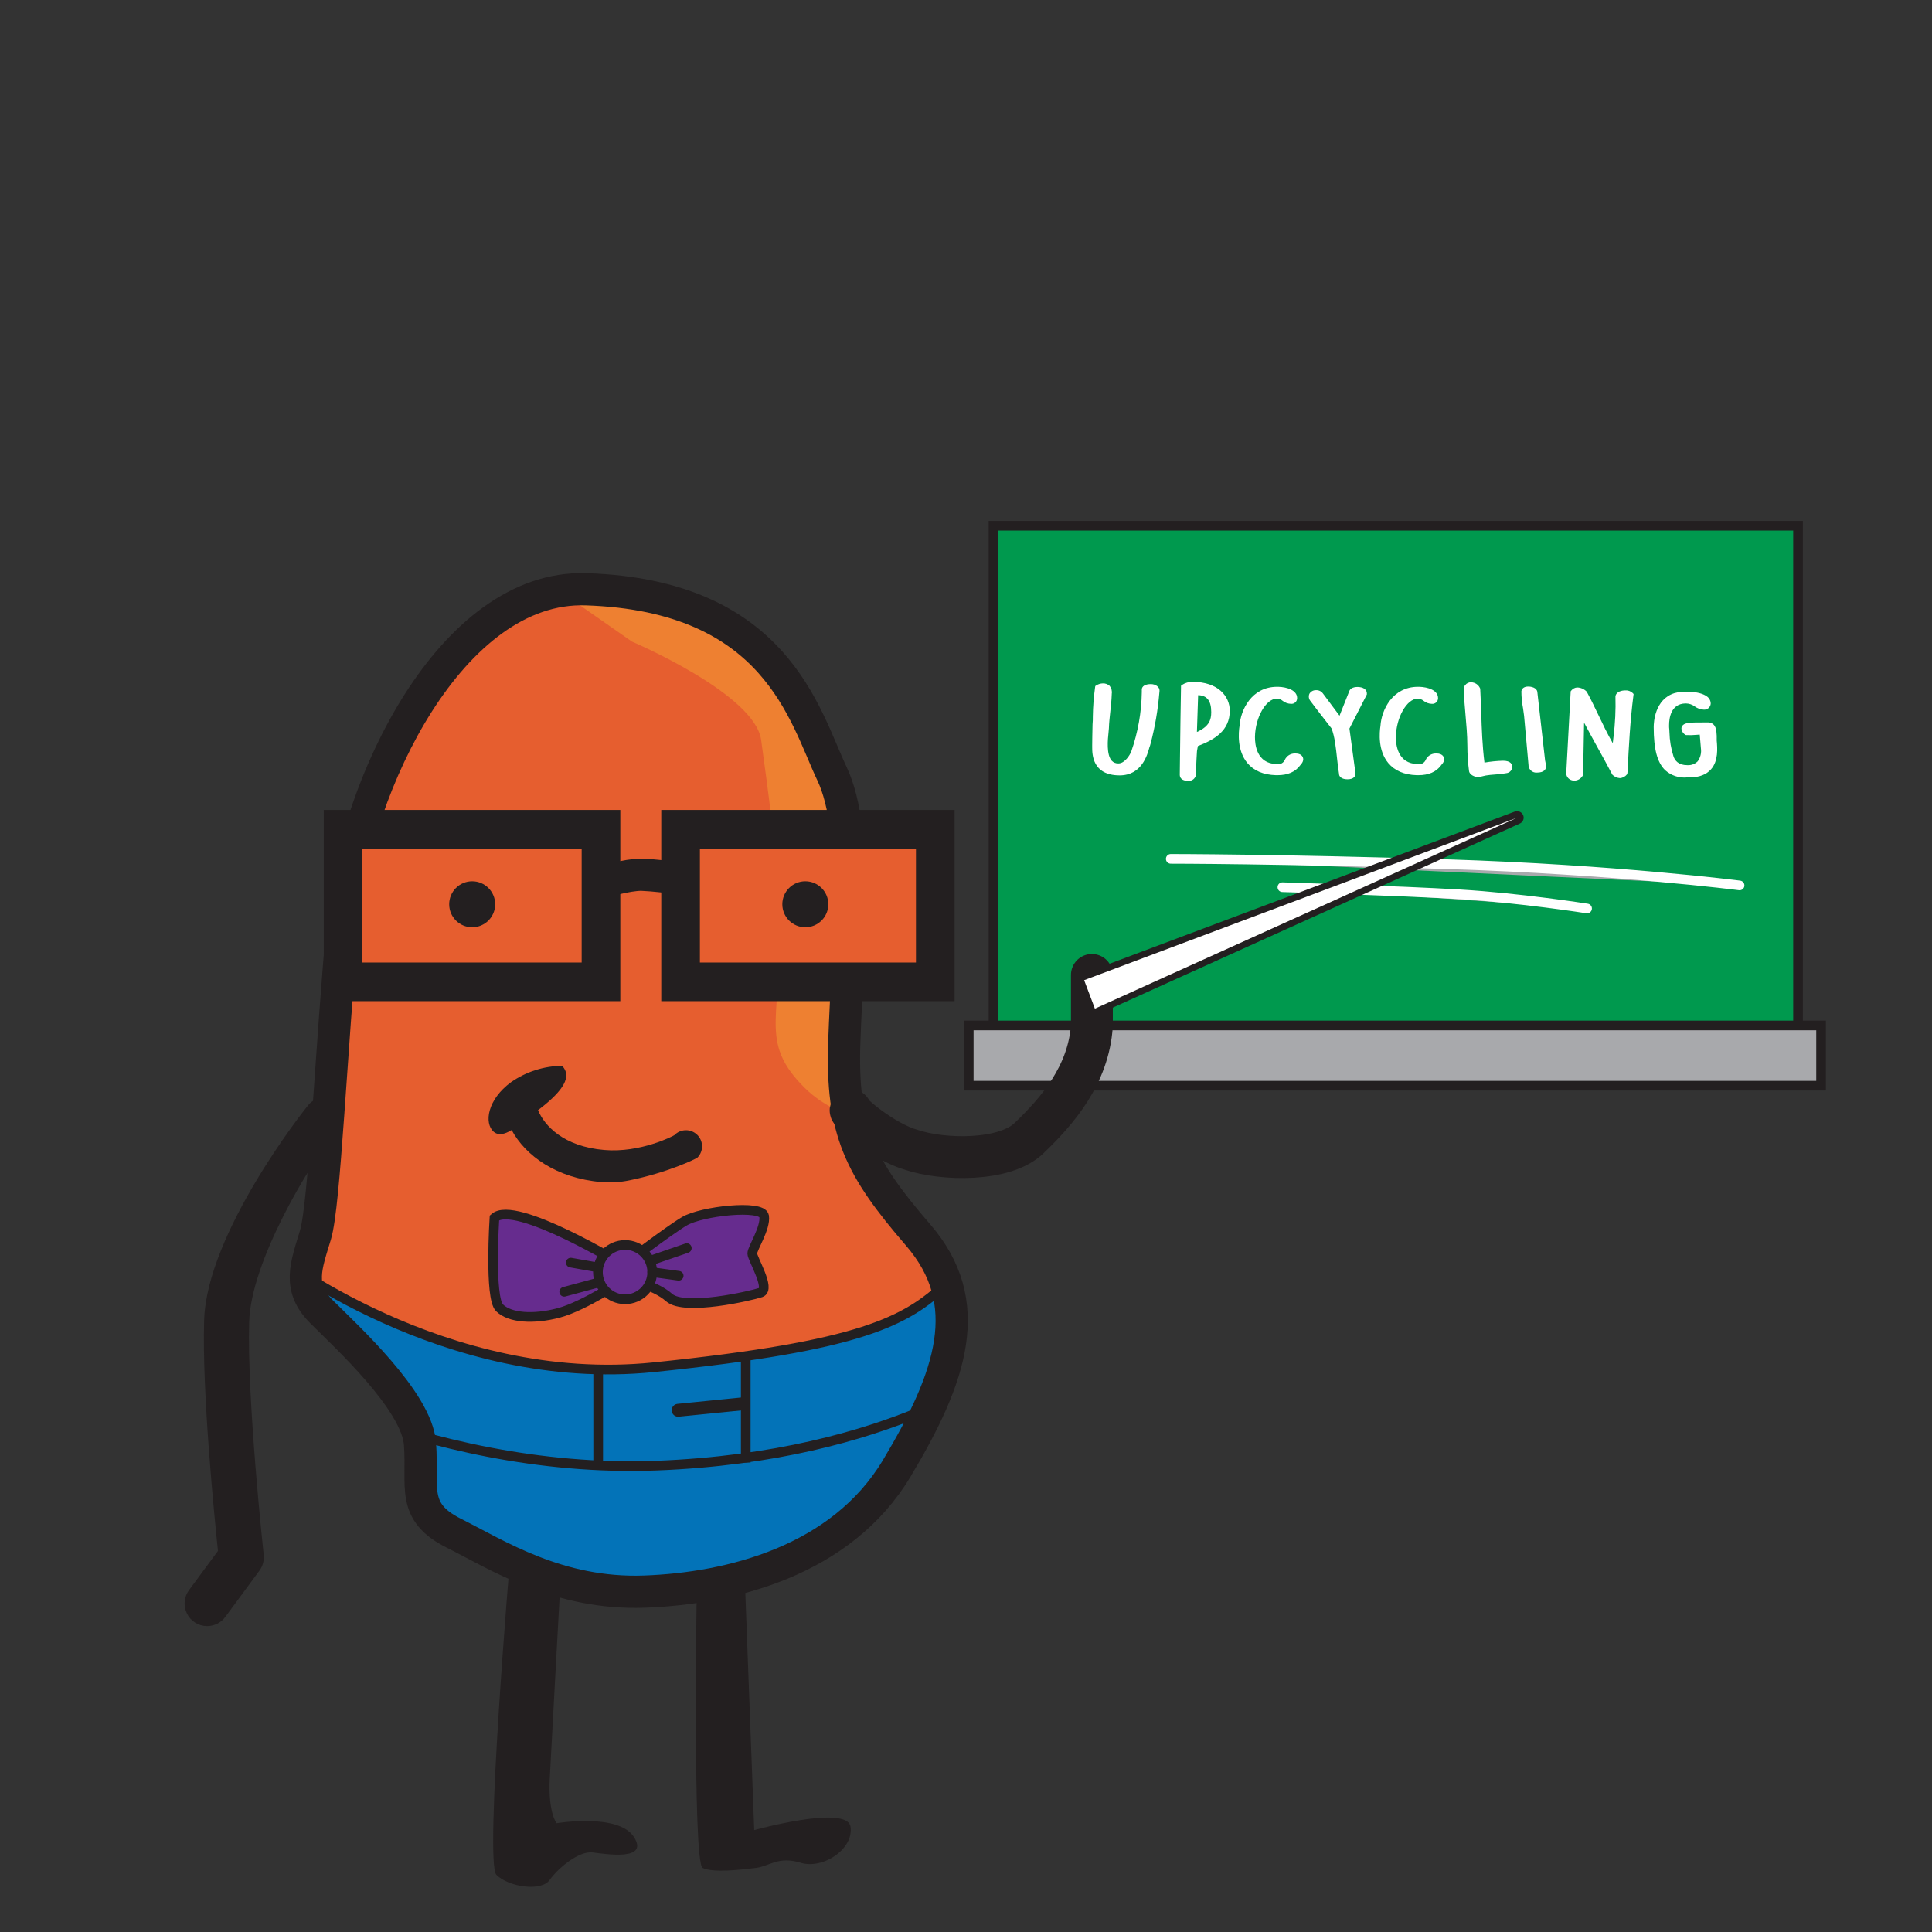 <svg id="e3dbsp18orfi1" xmlns="http://www.w3.org/2000/svg" xmlns:xlink="http://www.w3.org/1999/xlink" viewBox="0 0 600 600" shape-rendering="geometricPrecision" text-rendering="geometricPrecision"><rect x="0" y="0" width="600" height="600" fill="#333333" stroke="none"/><style><![CDATA[#e3dbsp18orfi41_to {animation: e3dbsp18orfi41_to__to 3000ms linear infinite normal forwards}@keyframes e3dbsp18orfi41_to__to { 0% {transform: translate(198.37px,280.83px)} 16.667% {transform: translate(220.37px,280.83px)} 50% {transform: translate(220.37px,280.83px)} 66.667% {transform: translate(200.37px,280.83px)} 100% {transform: translate(200.37px,280.83px)} }#e3dbsp18orfi41_ts {animation: e3dbsp18orfi41_ts__ts 3000ms linear infinite normal forwards}@keyframes e3dbsp18orfi41_ts__ts { 0% {transform: scale(1,1)} 83.333% {transform: scale(1,1)} 86.667% {transform: scale(1,0.064)} 90% {transform: scale(1,1)} 93.333% {transform: scale(1,0.022)} 96.667% {transform: scale(1,1)} 100% {transform: scale(1,1)} }#e3dbsp18orfi45 {animation: e3dbsp18orfi45__m 3000ms linear infinite normal forwards}@keyframes e3dbsp18orfi45__m { 0% {d: path('M262.212,334.76C261.337,335.197,272.48,344.739,281.17,347.13C290.663,350.324,310.122,350.89,317.707,343.328C326.233,335.139,336.088,323.946,337.097,308.46L337.097,292.775')} 16.667% {d: path('M262.212,334.76C261.337,335.197,284.926,351.778,309.276,358.585C334.428,366.998,357.098,362.935,372.312,347.744C386.86,334.336,392.181,320.671,393.19,305.185L393.19,293.541')} 50% {d: path('M262.212,334.76C261.337,335.197,284.926,351.778,309.276,358.585C334.428,366.998,357.098,362.935,372.312,347.744C386.86,334.336,392.181,320.671,393.19,305.185L393.19,293.541')} 66.667% {d: path('M262.212,334.76C261.337,335.197,272.729,344.88,281.732,347.359C291.539,350.657,311.061,351.131,318.799,343.416C327.445,335.122,337.21,323.88,338.219,308.394L338.219,292.79')} 100% {d: path('M262.212,334.76C261.337,335.197,272.729,344.88,281.732,347.359C291.539,350.657,311.061,351.131,318.799,343.416C327.445,335.122,337.21,323.88,338.219,308.394L338.219,292.79')} }#e3dbsp18orfi46_to {animation: e3dbsp18orfi46_to__to 3000ms linear infinite normal forwards}@keyframes e3dbsp18orfi46_to__to { 0% {transform: translate(339.19px,309.736px)} 16.667% {transform: translate(399.19px,309.736px)} 50% {transform: translate(399.19px,309.736px)} 66.667% {transform: translate(339.19px,309.736px)} 100% {transform: translate(339.19px,309.736px)} }#e3dbsp18orfi46_tr {animation: e3dbsp18orfi46_tr__tr 3000ms linear infinite normal forwards}@keyframes e3dbsp18orfi46_tr__tr { 0% {transform: rotate(-10.381deg)} 16.667% {transform: rotate(-10.381deg)} 33.333% {transform: rotate(-10.381deg)} 35.667% {transform: rotate(-15.377deg)} 38% {transform: rotate(-10.381deg)} 40.667% {transform: rotate(-15.38deg)} 43.333% {transform: rotate(-10.381deg)} 45.667% {transform: rotate(-15.38deg)} 48% {transform: rotate(-10.381deg)} 50% {transform: rotate(-10.381deg)} 66.667% {transform: rotate(-10.381deg)} 100% {transform: rotate(-10.381deg)} }]]></style><defs><clipPath id="e3dbsp18orfi2"><path id="e3dbsp18orfi3" d="M182,183C140,181.65,110.39,244.12,106.57,285.18C102.75,326.24,100.84,373.98,97.97,383.53C95.1,393.08,92.24,399.76,99.88,407.4C107.52,415.04,129.48,435.09,130.44,448.46C131.4,461.83,127.57,469.46,140.94,476.15C154.31,482.84,173.41,495.25,200.14,494.29C226.87,493.33,261.25,484.74,278.44,456.1C295.63,427.46,303.27,404.53,285.13,383.53C266.99,362.53,261.25,351.06,262.21,323.37C263.17,295.68,266.98,258.44,258.39,240.3C249.8,222.16,241.15,184.93,182,183Z" fill="none" stroke="none" stroke-width="1"/></clipPath></defs><g id="e3dbsp18orfi4"><rect id="e3dbsp18orfi5" width="249.84" height="161.79" rx="0" ry="0" transform="matrix(1 0 0 1 308.55 163.27)" fill="rgb(0,153,78)" stroke="rgb(35,31,32)" stroke-width="3" stroke-miterlimit="10"/><rect id="e3dbsp18orfi6" width="264.7" height="18.71" rx="0" ry="0" transform="matrix(1 0 0 1 300.85 318.46)" fill="rgb(168,169,172)" stroke="rgb(35,31,32)" stroke-width="3" stroke-miterlimit="10"/><path id="e3dbsp18orfi7" d="M363.59,266.73C363.59,266.73,397.16,266.73,449.44,268.38C501.72,270.03,540.24,274.98,540.24,274.98" fill="rgb(168,169,172)" stroke="rgb(255,255,255)" stroke-width="3" stroke-linecap="round" stroke-miterlimit="10"/><path id="e3dbsp18orfi8" d="M398.26,275.53C398.26,275.53,434.58,276.64,453.26,277.74C471.94,278.84,492.88,282.14,492.88,282.14" fill="rgb(168,169,172)" stroke="rgb(255,255,255)" stroke-width="3" stroke-linecap="round" stroke-miterlimit="10"/><path id="e3dbsp18orfi9" d="M357.41,212.45C355.68,212.45,354.6,213.1,354.6,214.15L354.6,214.92C354.505,221.184,353.407,227.393,351.35,233.31C351,234.31,349.35,237.09,347.35,237.09C346.568,237.134,345.807,236.83,345.27,236.26C343.56,234.38,344.02,229.67,344.27,227.41C344.32,226.9,344.36,226.48,344.38,226.15C344.43,224.44,344.63,222.7,344.81,221.02C344.99,219.34,345.2,217.51,345.26,215.69L345.26,215.5C345.413,214.624,345.183,213.725,344.63,213.03C344.044,212.469,343.249,212.182,342.44,212.24C341.763,212.259,341.103,212.459,340.53,212.82L340.15,213.06L340.08,213.5C339.666,216.483,339.435,219.489,339.39,222.5C339.39,223.3,339.39,224.11,339.3,224.93C339.24,226.59,339.19,231.13,339.19,231.37L339.19,232C339.19,234.18,339.19,240.8,347.72,240.8C354.55,240.8,356.33,234.49,357.01,231.91C357.051,231.832,357.088,231.752,357.12,231.67L357.32,230.97C358.688,225.766,359.601,220.452,360.05,215.09L360.1,214.56L360.1,214.46C360.12,213.37,358.9,212.45,357.41,212.45Z" fill="rgb(255,255,255)" stroke="none" stroke-width="1"/><path id="e3dbsp18orfi10" d="M370.34,211.75C369.194,211.739,368.071,212.066,367.11,212.69L366.77,212.98L366.77,213.42C366.69,216.67,366.53,228.95,366.44,236.29L366.39,240.5L366.39,240.65C366.39,241.54,367.04,242.49,368.87,242.49C369.884,242.639,370.871,242.084,371.27,241.14L371.35,240.96L371.42,239.35C371.51,237.35,371.66,234.04,371.73,233.27L372.01,231.69C377.22,229.69,381.92,226.91,381.92,220.69C381.9,216.26,378.32,211.75,370.34,211.75ZM371.72,227.12L372.09,215.89C374.86,215.97,376.16,217.65,376.16,221.15C376.16,223.61,375.48,225.47,372.11,227.15L371.72,227.31Z" fill="rgb(255,255,255)" stroke="none" stroke-width="1"/><path id="e3dbsp18orfi11" d="M402.4,234L402.24,234C400.852,233.94,399.568,234.732,399,236C398.619,236.916,397.659,237.45,396.68,237.29L396.43,237.29C390.29,237.12,389.71,231.29,389.74,228.82C389.83,222.82,393.15,216.97,396.53,216.97L396.53,216.97L396.7,216.97C397.311,217.025,397.89,217.266,398.36,217.66C399.089,218.234,399.983,218.556,400.91,218.58C401.407,218.628,401.902,218.463,402.27,218.125C402.638,217.788,402.845,217.31,402.84,216.81C402.84,214.35,399.71,213.38,397,213.29L396.62,213.29C388.62,213.29,385.27,220.57,384.96,225.37C384.61,227.57,384.16,233.09,387.38,236.97C389.38,239.36,392.33,240.62,396.23,240.74L396.73,240.74C399.93,240.74,402.2,239.74,403.73,237.74C403.842,237.574,403.965,237.417,404.1,237.27C404.484,236.878,404.708,236.358,404.73,235.81C404.72,234.9,404,234,402.4,234Z" fill="rgb(255,255,255)" stroke="none" stroke-width="1"/><path id="e3dbsp18orfi12" d="M422.15,213.37C420.8,213.23,419.32,213.58,419,214.71L416,222.27L410.83,215.34C410.321,214.657,409.5,214.28,408.65,214.34C407.83,214.325,407.065,214.753,406.65,215.46C406.306,216.232,406.451,217.135,407.02,217.76C407.92,219.04,412.47,224.86,413.51,226.2C414.51,228.66,414.87,232.2,415.24,235.59C415.43,237.36,415.62,239.03,415.88,240.53L415.88,240.68C416.05,241.18,416.62,242.02,418.48,242.02C420.34,242.02,420.97,241.11,420.97,240.25L419.08,226.25L424.49,215.67L424.49,215.29C424.47,214.48,423.86,213.56,422.15,213.37Z" fill="rgb(255,255,255)" stroke="none" stroke-width="1"/><path id="e3dbsp18orfi13" d="M446.18,234L446,234C444.612,233.94,443.328,234.732,442.76,236C442.379,236.916,441.419,237.45,440.44,237.29L440.2,237.29C434.05,237.12,433.47,231.29,433.51,228.82C433.59,222.82,436.91,216.97,440.29,216.97L440.29,216.97L440.46,216.97C441.073,217.028,441.655,217.269,442.13,217.66C442.854,218.235,443.746,218.558,444.67,218.58C445.167,218.628,445.662,218.463,446.03,218.125C446.398,217.788,446.605,217.31,446.6,216.81C446.6,214.35,443.47,213.38,440.76,213.29L440.38,213.29C432.38,213.29,429.03,220.57,428.72,225.37C428.38,227.57,427.92,233.09,431.14,236.97C433.14,239.36,436.09,240.62,439.99,240.74L440.49,240.74C443.69,240.74,445.96,239.74,447.49,237.74C447.596,237.573,447.716,237.415,447.85,237.27C448.238,236.881,448.463,236.359,448.48,235.81C448.5,234.9,447.78,234,446.18,234Z" fill="rgb(255,255,255)" stroke="none" stroke-width="1"/><path id="e3dbsp18orfi14" d="M466.75,236.25C464.825,236.305,462.907,236.499,461.01,236.83C460.36,231.66,460.16,226.37,460.01,221.26C459.92,218.89,459.83,216.45,459.7,214.06L459.7,213.89L459.63,213.73C459.146,212.641,458.081,211.926,456.89,211.89C456.134,211.854,455.413,212.209,454.98,212.83L454.79,213.1L454.79,217.94L455.5,226.59C455.63,228.19,455.67,229.82,455.7,231.59C455.704,234.266,455.885,236.938,456.24,239.59C456.5,240.65,457.97,241.3,458.92,241.3C459.528,241.282,460.13,241.181,460.71,241C460.956,240.928,461.207,240.871,461.46,240.83C462.3,240.68,463.26,240.61,464.27,240.53C465.445,240.479,466.615,240.342,467.77,240.12C468.816,240.033,469.628,239.17,469.65,238.12C469.62,237.43,469.25,236.25,466.75,236.25Z" fill="rgb(255,255,255)" stroke="none" stroke-width="1"/><path id="e3dbsp18orfi15" d="M479.85,236.23L477.43,214.88L477.43,214.88C477.27,213.59,475.57,213.18,474.48,213.21C473.11,213.26,472.57,213.99,472.48,214.69C472.484,216.473,472.658,218.251,473,220C473.12,220.78,473.24,221.57,473.32,222.33L474.7,237.7L474.7,237.85C474.871,239.116,475.996,240.031,477.27,239.94C479.71,239.94,480.08,238.77,480.14,238.17C480.126,237.672,480.063,237.176,479.95,236.69C479.91,236.54,479.87,236.37,479.85,236.23Z" fill="rgb(255,255,255)" stroke="none" stroke-width="1"/><path id="e3dbsp18orfi16" d="M504.76,214.41C503.57,214.41,502.14,214.81,501.76,215.94L501.69,216.11L501.69,216.3C501.809,220.479,501.609,224.661,501.09,228.81L500.86,230.81C499.18,227.88,497.79,224.97,496.44,222.13C495.31,219.77,494.15,217.33,492.84,214.94L492.76,214.79L492.63,214.67C491.853,213.929,490.824,213.51,489.75,213.5C489.063,213.555,488.43,213.891,488,214.43L487.79,214.69L486.4,240.24L486.4,240.29C486.509,241.281,487.223,242.099,488.19,242.34C488.425,242.405,488.667,242.438,488.91,242.44C489.953,242.418,490.913,241.868,491.46,240.98L491.64,240.74L491.95,224.43C493.27,226.92,494.65,229.43,495.95,231.8C497.52,234.63,499.15,237.56,500.66,240.46L500.8,240.66C501.427,241.245,502.235,241.598,503.09,241.66C503.936,241.594,504.718,241.181,505.25,240.52L505.37,240.33L505.46,239.59C505.83,231.8,506.28,223.59,507.27,216.01L507.33,215.54L507,215.19C506.392,214.633,505.582,214.351,504.76,214.41Z" fill="rgb(255,255,255)" stroke="none" stroke-width="1"/><path id="e3dbsp18orfi17" d="M533.14,229.94L533.14,229.51C533.14,229.18,533.14,228.85,533.14,228.51C533.05,226.74,532.95,224.73,530.77,224.36L528.8,224.36C525.32,224.36,523.44,224.36,522.61,225.22C522.339,225.482,522.184,225.843,522.18,226.22C522.242,227.057,522.719,227.808,523.45,228.22L523.61,228.29L523.78,228.29C524.811,228.335,525.843,228.308,526.87,228.21L527.87,228.14L528.23,232.38C528.445,233.812,528.086,235.272,527.23,236.44C526.435,237.23,525.351,237.66,524.23,237.63L524,237.63C521.22,237.63,520.14,236.16,519.72,234.91C518.941,232.487,518.517,229.964,518.46,227.42C518.46,226.89,518.39,226.35,518.35,225.86L518.35,225.16C518.35,223.16,518.84,218.61,523.35,218.46L523.57,218.46C524.557,218.471,525.516,218.793,526.31,219.38C527.111,219.979,528.071,220.327,529.07,220.38C529.615,220.438,530.161,220.27,530.579,219.915C530.997,219.559,531.25,219.048,531.28,218.5C531.268,217.593,530.807,216.75,530.05,216.25C527.79,214.59,522.53,214.49,520.05,215.25C513.88,217.15,513.57,224.37,513.57,225.8C513.57,232.68,514.67,236.8,517.14,239.2C518.98,240.853,521.426,241.665,523.89,241.44L525,241.44C527.81,241.36,529.94,240.52,531.33,238.96C533.7,236.35,533.35,232.28,533.14,229.94Z" fill="rgb(255,255,255)" stroke="none" stroke-width="1"/><path id="e3dbsp18orfi18" d="M182,183C140,181.65,110.39,244.12,106.57,285.18C102.75,326.24,100.84,373.98,97.97,383.53C95.1,393.08,92.24,399.76,99.88,407.4C107.52,415.04,129.48,435.09,130.44,448.46C131.4,461.83,127.57,469.46,140.94,476.15C154.31,482.84,173.41,495.25,200.14,494.29C226.87,493.33,261.25,484.74,278.44,456.1C295.63,427.46,303.27,404.53,285.13,383.53C266.99,362.53,261.25,351.06,262.21,323.37C263.17,295.68,266.98,258.44,258.39,240.3C249.8,222.16,241.15,184.93,182,183Z" fill="rgb(230,94,47)" stroke="none" stroke-width="1"/><g id="e3dbsp18orfi19" clip-path="url(#e3dbsp18orfi2)"><path id="e3dbsp18orfi20" d="M155.21,170.61L196.27,199.26C196.27,199.26,234.47,215.49,236.38,229.81C238.29,244.13,242.11,268.96,242.11,292.81C242.11,316.66,236.38,324.33,249.75,337.69C263.12,351.05,282.21,348.2,282.21,348.2L317.54,260.35L283.17,147.69L203,151.51Z" fill="rgb(238,128,49)" stroke="none" stroke-width="1"/></g><g id="e3dbsp18orfi21" clip-path="url(#e3dbsp18orfi2)"><path id="e3dbsp18orfi22" d="M84.55,389.28C84.55,389.28,138,431.29,203,424.61C268,417.93,281.3,410.28,293.71,398.82C306.12,387.36,321.4,427.47,321.4,427.47L343.4,519.14L147.58,555.42L70.23,499.09Z" fill="rgb(3,115,184)" stroke="rgb(35,31,32)" stroke-width="3" stroke-miterlimit="10"/><path id="e3dbsp18orfi23" d="M69.28,420.79C69.28,420.79,130.39,458,203.91,455.16C277.43,452.32,312.77,423.65,312.77,423.65" fill="none" stroke="rgb(35,31,32)" stroke-width="3" stroke-miterlimit="10"/><line id="e3dbsp18orfi24" x1="185.77" y1="425.56" x2="185.77" y2="455.07" fill="none" stroke="rgb(35,31,32)" stroke-width="3" stroke-miterlimit="10"/><line id="e3dbsp18orfi25" x1="231.6" y1="454.21" x2="231.6" y2="421.74" fill="none" stroke="rgb(35,31,32)" stroke-width="3" stroke-miterlimit="10"/><line id="e3dbsp18orfi26" x1="210.6" y1="437.97" x2="230.6" y2="435.97" fill="none" stroke="rgb(35,31,32)" stroke-width="4" stroke-linecap="round" stroke-miterlimit="10"/></g><path id="e3dbsp18orfi27" d="M182,183C140,181.65,110.39,244.12,106.57,285.18C102.75,326.24,100.84,373.98,97.97,383.53C95.1,393.08,92.24,399.76,99.88,407.4C107.52,415.04,129.48,435.09,130.44,448.46C131.4,461.83,127.57,469.46,140.94,476.15C154.31,482.84,173.41,495.25,200.14,494.29C226.87,493.33,261.25,484.74,278.44,456.1C295.63,427.46,303.27,404.53,285.13,383.53C266.99,362.53,261.25,351.06,262.21,323.37C263.17,295.68,266.98,258.44,258.39,240.3C249.8,222.16,241.15,184.93,182,183Z" fill="none" stroke="rgb(35,31,32)" stroke-width="10" stroke-miterlimit="10"/><path id="e3dbsp18orfi28" d="M153.55,378.22C159.88,372.42,193.55,392.97,193.55,392.97C193.55,392.97,207.25,382.43,212.55,379.27C217.85,376.11,236.78,374,237.31,377.69C237.84,381.38,233.62,387.69,233.62,389.28C233.62,390.87,239.42,400.34,236.26,401.4C233.1,402.46,212.55,407.19,207.81,402.98C203.07,398.77,194.11,397.18,194.11,397.18C194.11,397.18,181.47,405.61,173.56,407.72C165.65,409.83,158.29,409.3,155.12,406.14C151.95,402.98,153.55,378.22,153.55,378.22Z" fill="rgb(102,44,142)" stroke="rgb(35,31,32)" stroke-width="3" stroke-miterlimit="10"/><circle id="e3dbsp18orfi29" r="8.43" transform="matrix(1 0 0 1 194.12 395.07)" fill="rgb(102,44,142)" stroke="rgb(35,31,32)" stroke-width="3" stroke-miterlimit="10"/><line id="e3dbsp18orfi30" x1="202.16" y1="391.45" x2="213.29" y2="387.61" fill="none" stroke="rgb(35,31,32)" stroke-width="3" stroke-linecap="round" stroke-miterlimit="10"/><line id="e3dbsp18orfi31" x1="202.55" y1="395.07" x2="210.77" y2="396.2" fill="none" stroke="rgb(35,31,32)" stroke-width="3" stroke-linecap="round" stroke-miterlimit="10"/><line id="e3dbsp18orfi32" x1="186.09" y1="398.24" x2="175.22" y2="401.18" fill="none" stroke="rgb(35,31,32)" stroke-width="3" stroke-linecap="round" stroke-miterlimit="10"/><line id="e3dbsp18orfi33" x1="184.96" y1="393.48" x2="177.26" y2="392.12" fill="none" stroke="rgb(35,31,32)" stroke-width="3" stroke-linecap="round" stroke-miterlimit="10"/><path id="e3dbsp18orfi34" d="M158.72,336.07C163.37,332.833,168.885,331.067,174.55,331C177.79,334.24,174.81,338.73,168.08,344C167.75,344.25,167.43,344.51,167.08,344.76C169.08,349.6,175.01,356.05,187.61,357.13C198.9,358.13,209.25,352.71,209.43,352.53C211.346,350.542,214.512,350.484,216.5,352.4C218.488,354.316,218.546,357.482,216.63,359.47C216.21,359.9,207.08,364.24,195.36,366.59C192.529,367.167,189.63,367.339,186.75,367.1C172.75,365.89,163.19,358.9,158.9,350.95C156.65,352.29,154.8,352.72,153.33,351.49C150.25,348.8,151.37,341.44,158.72,336.07Z" fill="rgb(35,31,32)" stroke="none" stroke-width="1"/><rect id="e3dbsp18orfi35" width="80.1" height="47.38" rx="7.76" ry="0" transform="matrix(1 0 0 1 106.54 257.54)" fill="rgb(230,94,47)" stroke="rgb(35,31,32)" stroke-width="12" stroke-miterlimit="10"/><rect id="e3dbsp18orfi36" width="79.1" height="47.38" rx="7.76" ry="0" transform="matrix(1 0 0 1 211.36 257.54)" fill="rgb(230,94,47)" stroke="rgb(35,31,32)" stroke-width="12" stroke-miterlimit="10"/><path id="e3dbsp18orfi37" d="M187.53,273.89C187.53,273.89,194.53,271.65,199.23,271.65C203.654,271.862,208.06,272.36,212.42,273.14" fill="none" stroke="rgb(35,31,32)" stroke-width="10" stroke-miterlimit="10"/><path id="e3dbsp18orfi38" d="M231.36,491.85L234.23,568.36C234.23,568.36,263.06,560.36,264.13,567.29C265.2,574.22,255.58,580.64,248.64,578.5C241.7,576.36,239.03,579.57,234.76,580.1C230.49,580.63,221.42,581.71,218.21,580.1C215,578.49,216.42,490.25,216.42,490.25Z" fill="rgb(35,31,32)" stroke="none" stroke-width="1"/><path id="e3dbsp18orfi39" d="M158.42,483.92C158.42,483.92,150.42,578.5,154.15,582.24C157.88,585.98,168.03,587.58,170.7,583.84C173.37,580.1,179.77,574.77,184.05,575.3C188.33,575.83,201.66,577.97,196.86,570.49C192.06,563.01,172.86,566.22,172.86,566.22C172.86,566.22,170.19,563.02,170.73,552.34C171.27,541.66,173.93,493.53,173.93,493.53Z" fill="rgb(35,31,32)" stroke="none" stroke-width="1"/><path id="e3dbsp18orfi40" d="M64.32,505C61.681,504.997,59.268,503.511,58.079,501.155C56.889,498.799,57.126,495.975,58.69,493.85L67.69,481.65C66.57,470.95,62.69,432.02,63.4,409.98C64.22,382.98,94.27,344.98,95.55,343.42C97.96,340.42,100.08,341.01,103.1,343.42C106.12,345.83,106.1,349.29,103.64,352.31C95.74,362.23,77.96,391.86,77.39,410.4C76.66,434.6,81.84,482.4,81.9,482.86C82.088,484.606,81.613,486.358,80.57,487.77L70,502.11C68.68,503.929,66.567,505.004,64.32,505Z" fill="rgb(35,31,32)" stroke="none" stroke-width="1"/></g><g id="e3dbsp18orfi41_to" transform="translate(198.37,280.83)"><g id="e3dbsp18orfi41_ts" transform="scale(1,1)"><g id="e3dbsp18orfi41" transform="translate(-198.37,-280.83)"><circle id="e3dbsp18orfi42" r="7.14" transform="matrix(1 0 0 1 146.64 280.83)" fill="rgb(35,31,32)" stroke="none" stroke-width="1"/><circle id="e3dbsp18orfi43" r="7.14" transform="matrix(1 0 0 1 250.1 280.83)" fill="rgb(35,31,32)" stroke="none" stroke-width="1"/></g></g></g><g id="e3dbsp18orfi44"><path id="e3dbsp18orfi45" d="M262.212,334.76C261.337,335.197,272.48,344.739,281.17,347.13C290.663,350.324,310.122,350.89,317.707,343.328C326.233,335.139,336.088,323.946,337.097,308.46L337.097,292.775" transform="matrix(1 0 0 1 2 10)" fill="none" stroke="rgb(35,31,32)" stroke-width="13" stroke-linecap="round" stroke-linejoin="round"/></g><g id="e3dbsp18orfi46_to" transform="translate(339.19,309.736)"><g id="e3dbsp18orfi46_tr" transform="rotate(-10.381)"><g id="e3dbsp18orfi46" transform="translate(-381.437,-286.909)"><path id="e3dbsp18orfi47" d="M381.63,291.51C381.438,291.51,381.251,291.454,381.09,291.35C380.859,291.2,380.699,290.961,380.65,290.69L378.96,281.39C378.91,281.129,378.967,280.858,379.117,280.639C379.267,280.419,379.498,280.269,379.76,280.22L521.14,254.82L521.31,254.82C521.862,254.754,522.364,255.148,522.43,255.7C522.496,256.252,522.102,256.754,521.55,256.82L381.87,291.52Z" fill="rgb(255,255,255)" stroke="none" stroke-width="1"/><path id="e3dbsp18orfi48" d="M521.31,255.81L521.31,255.81M521.31,255.81L381.63,290.51L379.94,281.21L521.31,255.81M521.31,253.81L521.13,253.81L520.91,253.81L379.59,279.24C379.067,279.334,378.603,279.633,378.3,280.07C377.995,280.506,377.876,281.046,377.97,281.57L379.66,290.87C379.761,291.414,380.083,291.892,380.55,292.19C381.012,292.487,381.576,292.581,382.11,292.45L521.75,257.76C522.724,257.549,523.393,256.653,523.32,255.659C523.248,254.665,522.454,253.877,521.46,253.81ZM521.31,257.81L521.31,257.81Z" fill="rgb(35,31,32)" stroke="none" stroke-width="1"/></g></g></g></svg>